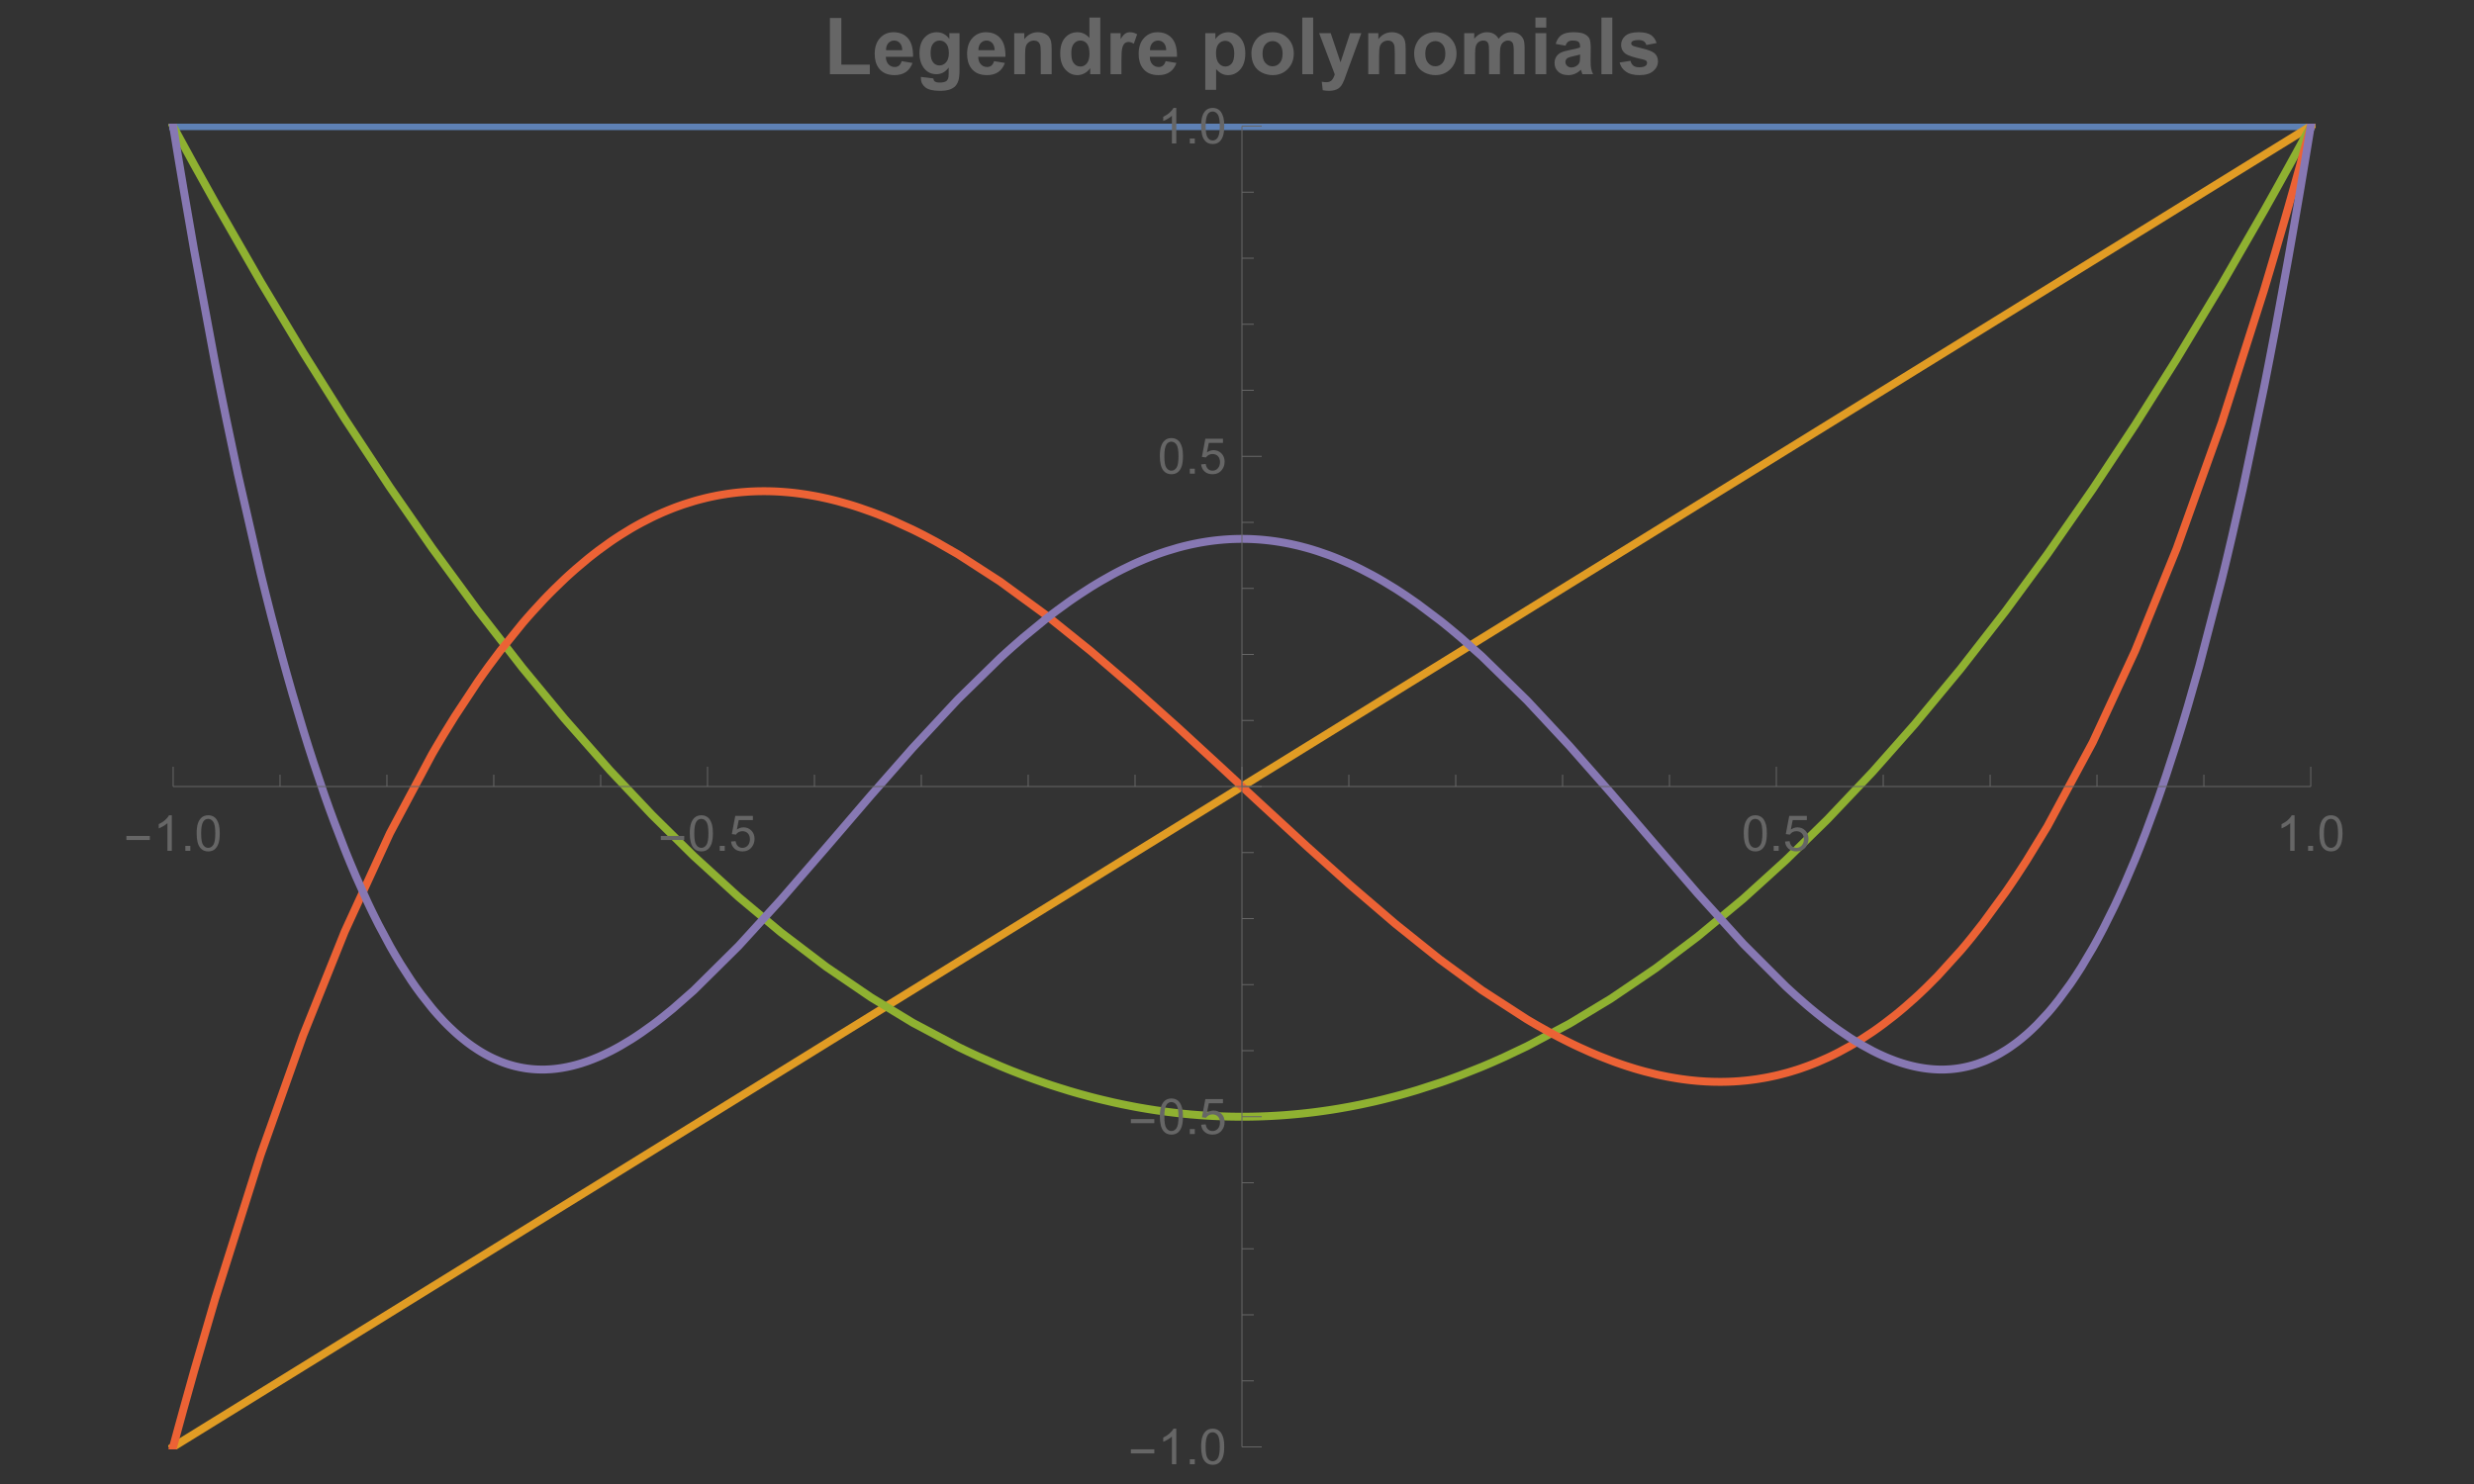 <?xml version="1.0" encoding="UTF-8"?>
<svg xmlns="http://www.w3.org/2000/svg" xmlns:xlink="http://www.w3.org/1999/xlink" width="500pt" height="300pt" viewBox="0 0 500 300" version="1.1">
<defs>
<g>
<symbol overflow="visible" id="glyph0-0">
<path style="stroke:none;" d="M 0.625 0 L 0.625 -8 L 4.375 -8 L 4.375 0 Z M 1.25 -0.625 L 3.75 -0.625 L 3.75 -7.375 L 1.25 -7.375 Z M 1.25 -0.625 "/>
</symbol>
<symbol overflow="visible" id="glyph0-1">
<path style="stroke:none;" d="M 5.289 -2.191 L 0.551 -2.191 L 0.551 -3.012 L 5.289 -3.012 Z M 5.289 -2.191 "/>
</symbol>
<symbol overflow="visible" id="glyph1-0">
<path style="stroke:none;" d="M 1.25 0 L 1.25 -6.25 L 6.25 -6.25 L 6.25 0 Z M 1.406 -0.156 L 6.094 -0.156 L 6.094 -6.094 L 1.406 -6.094 Z M 1.406 -0.156 "/>
</symbol>
<symbol overflow="visible" id="glyph1-1">
<path style="stroke:none;" d="M 3.727 0 L 2.848 0 L 2.848 -5.602 C 2.637 -5.398 2.359 -5.195 2.016 -4.992 C 1.672 -4.789 1.363 -4.637 1.09 -4.539 L 1.09 -5.391 C 1.582 -5.621 2.012 -5.898 2.379 -6.23 C 2.746 -6.555 3.004 -6.875 3.16 -7.188 L 3.727 -7.188 Z M 3.727 0 "/>
</symbol>
<symbol overflow="visible" id="glyph1-2">
<path style="stroke:none;" d="M 0.906 0 L 0.906 -1 L 1.91 -1 L 1.91 0 Z M 0.906 0 "/>
</symbol>
<symbol overflow="visible" id="glyph1-3">
<path style="stroke:none;" d="M 0.414 -3.531 C 0.41 -4.375 0.496 -5.055 0.676 -5.574 C 0.848 -6.086 1.109 -6.484 1.453 -6.766 C 1.797 -7.043 2.227 -7.184 2.75 -7.188 C 3.129 -7.184 3.465 -7.105 3.758 -6.953 C 4.047 -6.797 4.289 -6.574 4.477 -6.285 C 4.664 -5.992 4.812 -5.637 4.922 -5.223 C 5.027 -4.801 5.078 -4.238 5.082 -3.531 C 5.078 -2.688 4.992 -2.008 4.824 -1.496 C 4.648 -0.977 4.391 -0.578 4.051 -0.301 C 3.703 -0.02 3.27 0.117 2.75 0.121 C 2.055 0.117 1.516 -0.129 1.125 -0.621 C 0.648 -1.215 0.41 -2.184 0.414 -3.531 Z M 1.32 -3.531 C 1.316 -2.352 1.453 -1.57 1.73 -1.184 C 2.004 -0.793 2.344 -0.598 2.75 -0.602 C 3.148 -0.598 3.488 -0.793 3.766 -1.188 C 4.039 -1.574 4.176 -2.355 4.18 -3.531 C 4.176 -4.707 4.039 -5.488 3.766 -5.879 C 3.488 -6.262 3.145 -6.457 2.738 -6.461 C 2.332 -6.457 2.012 -6.285 1.773 -5.945 C 1.469 -5.508 1.316 -4.703 1.32 -3.531 Z M 1.32 -3.531 "/>
</symbol>
<symbol overflow="visible" id="glyph1-4">
<path style="stroke:none;" d="M 0.414 -1.875 L 1.336 -1.953 C 1.406 -1.5 1.562 -1.164 1.812 -0.941 C 2.059 -0.711 2.359 -0.598 2.715 -0.602 C 3.137 -0.598 3.496 -0.758 3.789 -1.078 C 4.078 -1.398 4.223 -1.82 4.227 -2.348 C 4.223 -2.848 4.082 -3.242 3.805 -3.535 C 3.52 -3.82 3.152 -3.965 2.699 -3.969 C 2.414 -3.965 2.16 -3.902 1.934 -3.777 C 1.707 -3.648 1.527 -3.48 1.398 -3.277 L 0.57 -3.383 L 1.266 -7.062 L 4.824 -7.062 L 4.824 -6.219 L 1.969 -6.219 L 1.582 -4.297 C 2.012 -4.594 2.461 -4.746 2.934 -4.746 C 3.555 -4.746 4.082 -4.527 4.516 -4.094 C 4.941 -3.66 5.156 -3.105 5.16 -2.426 C 5.156 -1.777 4.969 -1.215 4.594 -0.746 C 4.133 -0.168 3.504 0.117 2.715 0.121 C 2.059 0.117 1.527 -0.062 1.121 -0.426 C 0.707 -0.789 0.473 -1.273 0.414 -1.875 Z M 0.414 -1.875 "/>
</symbol>
<symbol overflow="visible" id="glyph2-0">
<path style="stroke:none;" d="M 2 0 L 2 -10 L 10 -10 L 10 0 Z M 2.25 -0.25 L 9.75 -0.25 L 9.75 -9.75 L 2.25 -9.75 Z M 2.25 -0.25 "/>
</symbol>
<symbol overflow="visible" id="glyph2-1">
<path style="stroke:none;" d="M 1.227 0 L 1.227 -11.359 L 3.539 -11.359 L 3.539 -1.93 L 9.289 -1.93 L 9.289 0 Z M 1.227 0 "/>
</symbol>
<symbol overflow="visible" id="glyph2-2">
<path style="stroke:none;" d="M 5.953 -2.641 L 8.141 -2.273 C 7.855 -1.469 7.414 -0.855 6.809 -0.441 C 6.199 -0.02 5.438 0.188 4.531 0.188 C 3.086 0.188 2.02 -0.281 1.328 -1.227 C 0.777 -1.977 0.504 -2.93 0.508 -4.086 C 0.504 -5.457 0.863 -6.535 1.586 -7.316 C 2.301 -8.094 3.211 -8.484 4.312 -8.484 C 5.547 -8.484 6.52 -8.074 7.234 -7.262 C 7.945 -6.441 8.285 -5.195 8.258 -3.516 L 2.758 -3.516 C 2.77 -2.863 2.945 -2.355 3.289 -1.996 C 3.625 -1.633 4.047 -1.453 4.555 -1.453 C 4.895 -1.453 5.184 -1.547 5.422 -1.734 C 5.652 -1.922 5.832 -2.223 5.953 -2.641 Z M 6.078 -4.859 C 6.059 -5.492 5.895 -5.977 5.586 -6.309 C 5.27 -6.637 4.891 -6.801 4.445 -6.805 C 3.965 -6.801 3.57 -6.629 3.258 -6.281 C 2.945 -5.93 2.789 -5.453 2.797 -4.859 Z M 6.078 -4.859 "/>
</symbol>
<symbol overflow="visible" id="glyph2-3">
<path style="stroke:none;" d="M 0.945 0.547 L 3.453 0.852 C 3.492 1.141 3.59 1.344 3.742 1.453 C 3.949 1.609 4.277 1.688 4.727 1.688 C 5.297 1.688 5.727 1.602 6.016 1.43 C 6.207 1.312 6.352 1.125 6.453 0.875 C 6.516 0.688 6.551 0.355 6.555 -0.133 L 6.555 -1.344 C 5.895 -0.445 5.066 0 4.07 0 C 2.953 0 2.07 -0.469 1.422 -1.414 C 0.91 -2.156 0.656 -3.086 0.656 -4.195 C 0.656 -5.586 0.988 -6.648 1.66 -7.383 C 2.324 -8.117 3.156 -8.484 4.156 -8.484 C 5.18 -8.484 6.027 -8.031 6.695 -7.133 L 6.695 -8.297 L 8.75 -8.297 L 8.75 -0.852 C 8.746 0.129 8.668 0.855 8.508 1.344 C 8.344 1.824 8.117 2.207 7.828 2.484 C 7.535 2.758 7.145 2.973 6.66 3.133 C 6.172 3.285 5.555 3.363 4.812 3.367 C 3.402 3.363 2.406 3.121 1.82 2.645 C 1.23 2.16 0.938 1.551 0.938 0.812 C 0.938 0.738 0.938 0.648 0.945 0.547 Z M 2.906 -4.32 C 2.906 -3.438 3.074 -2.793 3.418 -2.387 C 3.754 -1.973 4.176 -1.77 4.68 -1.773 C 5.215 -1.77 5.668 -1.98 6.039 -2.402 C 6.406 -2.82 6.59 -3.441 6.594 -4.266 C 6.59 -5.125 6.414 -5.762 6.062 -6.18 C 5.707 -6.594 5.258 -6.801 4.719 -6.805 C 4.188 -6.801 3.754 -6.598 3.418 -6.191 C 3.074 -5.781 2.906 -5.156 2.906 -4.32 Z M 2.906 -4.32 "/>
</symbol>
<symbol overflow="visible" id="glyph2-4">
<path style="stroke:none;" d="M 8.695 0 L 6.5 0 L 6.5 -4.234 C 6.496 -5.129 6.449 -5.707 6.359 -5.973 C 6.262 -6.23 6.109 -6.438 5.902 -6.586 C 5.688 -6.73 5.434 -6.801 5.141 -6.805 C 4.758 -6.801 4.418 -6.699 4.117 -6.492 C 3.812 -6.281 3.605 -6.004 3.496 -5.664 C 3.383 -5.316 3.328 -4.68 3.328 -3.758 L 3.328 0 L 1.133 0 L 1.133 -8.297 L 3.172 -8.297 L 3.172 -7.078 C 3.891 -8.016 4.805 -8.484 5.906 -8.484 C 6.391 -8.484 6.832 -8.395 7.234 -8.223 C 7.633 -8.043 7.938 -7.82 8.145 -7.555 C 8.348 -7.281 8.488 -6.977 8.574 -6.633 C 8.652 -6.289 8.695 -5.797 8.695 -5.156 Z M 8.695 0 "/>
</symbol>
<symbol overflow="visible" id="glyph2-5">
<path style="stroke:none;" d="M 8.758 0 L 6.719 0 L 6.719 -1.219 C 6.379 -0.742 5.98 -0.387 5.52 -0.16 C 5.059 0.074 4.594 0.188 4.125 0.188 C 3.172 0.188 2.355 -0.195 1.676 -0.965 C 0.996 -1.73 0.656 -2.801 0.656 -4.18 C 0.656 -5.582 0.984 -6.652 1.648 -7.387 C 2.305 -8.117 3.141 -8.484 4.156 -8.484 C 5.078 -8.484 5.883 -8.098 6.562 -7.328 L 6.562 -11.453 L 8.758 -11.453 Z M 2.898 -4.328 C 2.895 -3.441 3.016 -2.801 3.266 -2.406 C 3.617 -1.832 4.113 -1.547 4.75 -1.547 C 5.254 -1.547 5.684 -1.762 6.039 -2.191 C 6.391 -2.621 6.566 -3.262 6.57 -4.117 C 6.566 -5.066 6.395 -5.754 6.055 -6.176 C 5.707 -6.594 5.27 -6.801 4.734 -6.805 C 4.211 -6.801 3.773 -6.594 3.426 -6.184 C 3.07 -5.766 2.895 -5.148 2.898 -4.328 Z M 2.898 -4.328 "/>
</symbol>
<symbol overflow="visible" id="glyph2-6">
<path style="stroke:none;" d="M 3.25 0 L 1.055 0 L 1.055 -8.297 L 3.094 -8.297 L 3.094 -7.117 C 3.441 -7.672 3.754 -8.039 4.035 -8.219 C 4.312 -8.395 4.629 -8.484 4.984 -8.484 C 5.48 -8.484 5.961 -8.344 6.43 -8.07 L 5.75 -6.156 C 5.375 -6.395 5.031 -6.516 4.719 -6.516 C 4.406 -6.516 4.148 -6.43 3.938 -6.262 C 3.723 -6.09 3.555 -5.785 3.434 -5.344 C 3.309 -4.898 3.246 -3.969 3.25 -2.562 Z M 3.25 0 "/>
</symbol>
<symbol overflow="visible" id="glyph2-7">
<path style="stroke:none;" d="M 1.086 -8.297 L 3.133 -8.297 L 3.133 -7.078 C 3.395 -7.492 3.754 -7.828 4.211 -8.094 C 4.66 -8.352 5.164 -8.484 5.719 -8.484 C 6.68 -8.484 7.496 -8.105 8.172 -7.352 C 8.84 -6.594 9.176 -5.543 9.18 -4.195 C 9.176 -2.809 8.836 -1.73 8.164 -0.965 C 7.484 -0.195 6.664 0.188 5.703 0.188 C 5.242 0.188 4.828 0.098 4.457 -0.086 C 4.082 -0.266 3.691 -0.578 3.281 -1.023 L 3.281 3.156 L 1.086 3.156 Z M 3.258 -4.289 C 3.258 -3.355 3.441 -2.664 3.812 -2.223 C 4.18 -1.773 4.629 -1.551 5.164 -1.555 C 5.672 -1.551 6.098 -1.758 6.438 -2.168 C 6.773 -2.574 6.941 -3.242 6.945 -4.18 C 6.941 -5.047 6.77 -5.695 6.422 -6.117 C 6.07 -6.539 5.637 -6.75 5.125 -6.75 C 4.586 -6.75 4.141 -6.543 3.789 -6.129 C 3.434 -5.715 3.258 -5.102 3.258 -4.289 Z M 3.258 -4.289 "/>
</symbol>
<symbol overflow="visible" id="glyph2-8">
<path style="stroke:none;" d="M 0.641 -4.266 C 0.637 -4.992 0.816 -5.695 1.18 -6.383 C 1.535 -7.062 2.047 -7.586 2.707 -7.945 C 3.363 -8.305 4.098 -8.484 4.914 -8.484 C 6.168 -8.484 7.195 -8.074 8 -7.262 C 8.797 -6.441 9.199 -5.414 9.203 -4.172 C 9.199 -2.914 8.793 -1.871 7.988 -1.051 C 7.176 -0.223 6.156 0.188 4.93 0.188 C 4.164 0.188 3.441 0.016 2.754 -0.328 C 2.062 -0.672 1.535 -1.176 1.18 -1.84 C 0.816 -2.504 0.637 -3.312 0.641 -4.266 Z M 2.891 -4.148 C 2.887 -3.324 3.082 -2.691 3.477 -2.258 C 3.863 -1.816 4.348 -1.598 4.922 -1.602 C 5.492 -1.598 5.973 -1.816 6.363 -2.258 C 6.75 -2.691 6.941 -3.328 6.945 -4.164 C 6.941 -4.973 6.75 -5.598 6.363 -6.039 C 5.973 -6.473 5.492 -6.691 4.922 -6.695 C 4.348 -6.691 3.863 -6.473 3.477 -6.039 C 3.082 -5.598 2.887 -4.969 2.891 -4.148 Z M 2.891 -4.148 "/>
</symbol>
<symbol overflow="visible" id="glyph2-9">
<path style="stroke:none;" d="M 1.148 0 L 1.148 -11.453 L 3.344 -11.453 L 3.344 0 Z M 1.148 0 "/>
</symbol>
<symbol overflow="visible" id="glyph2-10">
<path style="stroke:none;" d="M 0.109 -8.297 L 2.445 -8.297 L 4.43 -2.406 L 6.367 -8.297 L 8.641 -8.297 L 5.711 -0.312 L 5.188 1.133 C 4.992 1.613 4.809 1.984 4.637 2.242 C 4.457 2.496 4.258 2.703 4.035 2.863 C 3.805 3.02 3.527 3.145 3.199 3.234 C 2.867 3.32 2.492 3.363 2.078 3.367 C 1.652 3.363 1.238 3.32 0.836 3.234 L 0.641 1.516 C 0.98 1.582 1.293 1.617 1.57 1.617 C 2.078 1.617 2.453 1.465 2.703 1.168 C 2.945 0.863 3.133 0.484 3.266 0.023 Z M 0.109 -8.297 "/>
</symbol>
<symbol overflow="visible" id="glyph2-11">
<path style="stroke:none;" d="M 0.984 -8.297 L 3.008 -8.297 L 3.008 -7.164 C 3.727 -8.043 4.59 -8.484 5.594 -8.484 C 6.121 -8.484 6.582 -8.375 6.977 -8.156 C 7.363 -7.938 7.684 -7.605 7.938 -7.164 C 8.301 -7.605 8.695 -7.938 9.117 -8.156 C 9.539 -8.375 9.988 -8.484 10.469 -8.484 C 11.074 -8.484 11.59 -8.359 12.016 -8.113 C 12.434 -7.863 12.75 -7.5 12.961 -7.023 C 13.109 -6.668 13.184 -6.094 13.188 -5.305 L 13.188 0 L 10.992 0 L 10.992 -4.742 C 10.992 -5.562 10.914 -6.094 10.766 -6.336 C 10.559 -6.645 10.246 -6.801 9.828 -6.805 C 9.516 -6.801 9.227 -6.707 8.961 -6.523 C 8.688 -6.332 8.492 -6.059 8.375 -5.699 C 8.25 -5.336 8.191 -4.766 8.195 -3.984 L 8.195 0 L 6 0 L 6 -4.547 C 6 -5.352 5.961 -5.871 5.883 -6.109 C 5.805 -6.34 5.684 -6.516 5.52 -6.633 C 5.355 -6.746 5.133 -6.801 4.852 -6.805 C 4.512 -6.801 4.207 -6.711 3.938 -6.531 C 3.664 -6.348 3.469 -6.086 3.355 -5.742 C 3.234 -5.398 3.176 -4.828 3.18 -4.031 L 3.18 0 L 0.984 0 Z M 0.984 -8.297 "/>
</symbol>
<symbol overflow="visible" id="glyph2-12">
<path style="stroke:none;" d="M 1.148 -9.422 L 1.148 -11.453 L 3.344 -11.453 L 3.344 -9.422 Z M 1.148 0 L 1.148 -8.297 L 3.344 -8.297 L 3.344 0 Z M 1.148 0 "/>
</symbol>
<symbol overflow="visible" id="glyph2-13">
<path style="stroke:none;" d="M 2.789 -5.766 L 0.797 -6.125 C 1.02 -6.922 1.402 -7.516 1.953 -7.906 C 2.496 -8.289 3.309 -8.484 4.391 -8.484 C 5.367 -8.484 6.098 -8.367 6.578 -8.137 C 7.055 -7.902 7.391 -7.609 7.59 -7.254 C 7.781 -6.895 7.879 -6.238 7.883 -5.289 L 7.859 -2.727 C 7.855 -1.992 7.891 -1.457 7.965 -1.113 C 8.031 -0.766 8.164 -0.395 8.359 0 L 6.188 0 C 6.129 -0.145 6.059 -0.359 5.977 -0.648 C 5.938 -0.777 5.91 -0.863 5.898 -0.906 C 5.52 -0.539 5.117 -0.266 4.695 -0.086 C 4.266 0.098 3.812 0.188 3.328 0.188 C 2.473 0.188 1.797 -0.043 1.309 -0.508 C 0.812 -0.969 0.566 -1.555 0.57 -2.266 C 0.566 -2.73 0.68 -3.148 0.906 -3.52 C 1.129 -3.883 1.441 -4.164 1.848 -4.363 C 2.246 -4.555 2.828 -4.727 3.594 -4.875 C 4.617 -5.066 5.328 -5.246 5.727 -5.414 L 5.727 -5.633 C 5.723 -6.051 5.621 -6.352 5.414 -6.535 C 5.203 -6.711 4.809 -6.801 4.234 -6.805 C 3.84 -6.801 3.535 -6.727 3.32 -6.574 C 3.098 -6.418 2.922 -6.148 2.789 -5.766 Z M 5.727 -3.984 C 5.441 -3.891 4.996 -3.777 4.391 -3.648 C 3.777 -3.516 3.379 -3.387 3.195 -3.266 C 2.906 -3.059 2.766 -2.801 2.766 -2.492 C 2.766 -2.18 2.879 -1.914 3.109 -1.695 C 3.336 -1.469 3.629 -1.359 3.984 -1.359 C 4.379 -1.359 4.754 -1.488 5.117 -1.75 C 5.379 -1.945 5.555 -2.188 5.641 -2.477 C 5.695 -2.66 5.723 -3.016 5.727 -3.547 Z M 5.727 -3.984 "/>
</symbol>
<symbol overflow="visible" id="glyph2-14">
<path style="stroke:none;" d="M 0.375 -2.367 L 2.578 -2.703 C 2.672 -2.273 2.859 -1.949 3.148 -1.73 C 3.43 -1.504 3.832 -1.395 4.352 -1.398 C 4.918 -1.395 5.344 -1.5 5.633 -1.711 C 5.82 -1.855 5.918 -2.051 5.922 -2.297 C 5.918 -2.461 5.867 -2.598 5.766 -2.711 C 5.656 -2.812 5.41 -2.91 5.031 -3 C 3.258 -3.391 2.137 -3.746 1.664 -4.07 C 1.008 -4.516 0.68 -5.137 0.68 -5.938 C 0.68 -6.652 0.961 -7.258 1.531 -7.75 C 2.094 -8.238 2.977 -8.484 4.172 -8.484 C 5.305 -8.484 6.148 -8.297 6.703 -7.93 C 7.254 -7.555 7.633 -7.008 7.844 -6.289 L 5.773 -5.906 C 5.68 -6.227 5.512 -6.473 5.27 -6.648 C 5.02 -6.816 4.668 -6.902 4.211 -6.906 C 3.629 -6.902 3.215 -6.82 2.969 -6.664 C 2.801 -6.547 2.719 -6.398 2.719 -6.219 C 2.719 -6.059 2.789 -5.926 2.938 -5.82 C 3.133 -5.672 3.816 -5.469 4.988 -5.203 C 6.152 -4.938 6.969 -4.609 7.438 -4.227 C 7.891 -3.832 8.121 -3.289 8.125 -2.594 C 8.121 -1.832 7.805 -1.18 7.172 -0.633 C 6.535 -0.086 5.594 0.188 4.352 0.188 C 3.219 0.188 2.324 -0.039 1.668 -0.5 C 1.008 -0.953 0.578 -1.578 0.375 -2.367 Z M 0.375 -2.367 "/>
</symbol>
</g>
<clipPath id="clip1">
  <path d="M 34 25 L 468 25 L 468 27 L 34 27 Z M 34 25 "/>
</clipPath>
<clipPath id="clip2">
  <path d="M 34 25 L 468 25 L 468 293 L 34 293 Z M 34 25 "/>
</clipPath>
<clipPath id="clip3">
  <path d="M 34 25 L 468 25 L 468 234 L 34 234 Z M 34 25 "/>
</clipPath>
<clipPath id="clip4">
  <path d="M 34 25 L 468 25 L 468 293 L 34 293 Z M 34 25 "/>
</clipPath>
<clipPath id="clip5">
  <path d="M 34 25 L 468 25 L 468 224 L 34 224 Z M 34 25 "/>
</clipPath>
</defs>
<g id="surface122">
<rect x="0" y="0" width="500" height="300" style="fill:rgb(20%,20%,20%);fill-opacity:1;stroke:none;"/>
<path style="fill:none;stroke-width:0.03;stroke-linecap:square;stroke-linejoin:miter;stroke:rgb(20%,20%,20%);stroke-opacity:1;stroke-miterlimit:10;" d="M 0 148 L 500 148 L 500 -152 L 0 -152 Z M 0 148 " transform="matrix(1,0,0,1,0,152)"/>
<g clip-path="url(#clip1)" clip-rule="nonzero">
<path style="fill:none;stroke-width:1.6;stroke-linecap:square;stroke-linejoin:miter;stroke:rgb(36.841%,50.677%,70.979%);stroke-opacity:1;stroke-miterlimit:3.25;" d="M 108.992 38.5 L 541.008 38.5 " transform="matrix(1,0,0,1,-74,-13)"/>
</g>
<g clip-path="url(#clip2)" clip-rule="nonzero">
<path style="fill:none;stroke-width:1.6;stroke-linecap:square;stroke-linejoin:miter;stroke:rgb(88.071%,61.104%,14.204%);stroke-opacity:1;stroke-miterlimit:3.25;" d="M 108.992 305.5 L 109.523 305.172 L 110.051 304.844 L 111.113 304.191 L 113.23 302.879 L 117.473 300.258 L 126.664 294.578 L 135.25 289.273 L 143.664 284.07 L 152.793 278.43 L 161.312 273.164 L 170.547 267.457 L 179.609 261.855 L 188.066 256.629 L 197.234 250.965 L 205.793 245.672 L 214.184 240.488 L 223.289 234.859 L 231.785 229.609 L 240.992 223.918 L 250.031 218.332 L 258.465 213.121 L 267.609 207.469 L 276.141 202.195 L 285.391 196.48 L 294.469 190.867 L 302.941 185.633 L 312.125 179.957 L 320.699 174.66 L 329.105 169.465 L 338.223 163.828 L 346.734 158.566 L 355.957 152.867 L 365.012 147.27 L 373.461 142.051 L 382.617 136.391 L 391.168 131.105 L 399.551 125.926 L 408.645 120.305 L 417.129 115.059 L 426.328 109.375 L 434.918 104.066 L 443.34 98.863 L 452.477 93.215 L 461 87.945 L 470.238 82.238 L 479.309 76.633 L 487.77 71.402 L 496.945 65.73 L 505.512 60.438 L 513.906 55.25 L 523.016 49.617 L 531.52 44.363 L 531.668 44.273 L 531.816 44.18 L 532.109 44 L 533.891 42.898 L 536.262 41.434 L 536.41 41.34 L 536.559 41.25 L 538.637 39.965 L 538.785 39.875 L 538.934 39.781 L 539.227 39.602 L 539.82 39.234 L 539.969 39.141 L 540.117 39.051 L 540.414 38.867 L 540.562 38.773 L 540.711 38.684 L 540.859 38.59 L 541.008 38.5 " transform="matrix(1,0,0,1,-74,-13)"/>
</g>
<g clip-path="url(#clip3)" clip-rule="nonzero">
<path style="fill:none;stroke-width:1.6;stroke-linecap:square;stroke-linejoin:miter;stroke:rgb(56.017%,69.156%,19.489%);stroke-opacity:1;stroke-miterlimit:3.25;" d="M 108.992 38.5 L 109.258 38.992 L 109.523 39.48 L 110.051 40.461 L 111.113 42.41 L 113.23 46.285 L 117.473 53.914 L 126.664 69.926 L 135.25 84.223 L 143.664 97.625 L 152.793 111.477 L 161.312 123.762 L 170.547 136.367 L 179.609 148.031 L 188.066 158.277 L 197.234 168.691 L 205.793 177.766 L 214.184 186.047 L 223.289 194.352 L 231.785 201.457 L 240.992 208.461 L 250.031 214.629 L 258.465 219.75 L 267.609 224.613 L 267.875 224.746 L 268.141 224.875 L 268.676 225.133 L 269.742 225.645 L 271.875 226.637 L 276.141 228.504 L 276.285 228.566 L 276.43 228.625 L 276.719 228.746 L 277.297 228.984 L 278.453 229.453 L 280.766 230.352 L 281.344 230.57 L 281.922 230.785 L 283.078 231.207 L 285.391 232.016 L 285.531 232.066 L 285.676 232.113 L 285.957 232.207 L 286.523 232.398 L 287.66 232.766 L 289.93 233.473 L 290.07 233.516 L 290.215 233.559 L 290.496 233.641 L 291.066 233.809 L 292.199 234.133 L 294.469 234.75 L 294.734 234.82 L 295 234.887 L 295.527 235.023 L 296.586 235.285 L 298.707 235.781 L 298.836 235.812 L 298.969 235.844 L 299.234 235.902 L 299.766 236.016 L 300.824 236.242 L 302.941 236.66 L 303.086 236.688 L 303.227 236.715 L 303.516 236.77 L 304.09 236.875 L 305.238 237.074 L 305.379 237.098 L 305.523 237.121 L 305.809 237.168 L 306.383 237.262 L 307.531 237.441 L 307.676 237.461 L 307.82 237.484 L 308.105 237.523 L 308.68 237.605 L 309.828 237.762 L 312.125 238.039 L 312.258 238.055 L 312.391 238.066 L 312.66 238.098 L 313.195 238.152 L 314.27 238.254 L 314.402 238.27 L 314.535 238.281 L 314.805 238.305 L 316.41 238.434 L 316.547 238.441 L 316.68 238.453 L 316.949 238.473 L 317.484 238.508 L 317.75 238.523 L 318.02 238.539 L 318.555 238.57 L 318.688 238.578 L 318.824 238.586 L 319.09 238.602 L 319.629 238.625 L 319.762 238.633 L 319.895 238.637 L 320.164 238.648 L 320.699 238.672 L 320.832 238.676 L 320.961 238.68 L 321.223 238.688 L 321.488 238.695 L 321.75 238.703 L 321.883 238.707 L 322.012 238.711 L 322.273 238.719 L 322.406 238.723 L 322.539 238.723 L 322.801 238.73 L 322.934 238.73 L 323.062 238.734 L 323.195 238.734 L 323.324 238.738 L 323.457 238.738 L 323.59 238.742 L 323.719 238.742 L 323.852 238.746 L 324.246 238.746 L 324.375 238.75 L 325.559 238.75 L 325.691 238.746 L 326.086 238.746 L 326.215 238.742 L 326.477 238.742 L 326.609 238.738 L 326.742 238.738 L 327.004 238.734 L 327.137 238.73 L 327.266 238.727 L 327.527 238.723 L 327.793 238.715 L 328.055 238.711 L 328.188 238.707 L 328.316 238.703 L 328.578 238.695 L 329.105 238.676 L 329.246 238.672 L 329.391 238.668 L 330.246 238.633 L 330.387 238.625 L 330.531 238.617 L 330.816 238.605 L 331.387 238.574 L 331.668 238.559 L 331.953 238.543 L 332.523 238.508 L 333.664 238.43 L 333.809 238.418 L 333.949 238.406 L 334.805 238.336 L 335.945 238.234 L 336.086 238.223 L 336.23 238.207 L 337.086 238.125 L 338.223 238 L 338.355 237.984 L 338.492 237.969 L 339.289 237.875 L 340.352 237.738 L 340.484 237.723 L 340.617 237.703 L 340.883 237.668 L 341.414 237.594 L 342.48 237.438 L 343.012 237.359 L 344.605 237.102 L 346.734 236.723 L 347.312 236.613 L 347.887 236.5 L 349.039 236.27 L 351.348 235.77 L 351.492 235.738 L 351.633 235.707 L 351.922 235.641 L 352.5 235.504 L 353.652 235.227 L 355.957 234.637 L 356.102 234.598 L 356.242 234.562 L 356.523 234.484 L 357.09 234.332 L 358.223 234.012 L 360.484 233.344 L 365.012 231.879 L 365.145 231.832 L 365.277 231.789 L 365.543 231.695 L 366.07 231.512 L 367.125 231.133 L 369.234 230.352 L 373.461 228.672 L 373.602 228.613 L 373.746 228.551 L 374.031 228.434 L 374.605 228.191 L 375.75 227.695 L 378.039 226.676 L 382.617 224.5 L 391.168 219.961 L 399.551 214.898 L 408.645 208.723 L 417.129 202.32 L 426.328 194.684 L 434.918 186.895 L 443.34 178.645 L 452.477 169.008 L 461 159.367 L 470.238 148.219 L 479.309 136.559 L 487.77 125.043 L 496.945 111.863 L 505.512 98.906 L 513.906 85.594 L 523.016 70.469 L 531.52 55.707 L 531.816 55.184 L 532.109 54.656 L 532.703 53.598 L 533.891 51.477 L 536.262 47.199 L 536.41 46.934 L 536.855 46.125 L 537.449 45.043 L 538.637 42.875 L 538.785 42.602 L 538.934 42.332 L 539.227 41.785 L 540.711 39.051 L 540.859 38.773 L 541.008 38.5 " transform="matrix(1,0,0,1,-74,-13)"/>
</g>
<g clip-path="url(#clip4)" clip-rule="nonzero">
<path style="fill:none;stroke-width:1.6;stroke-linecap:square;stroke-linejoin:miter;stroke:rgb(92.252%,38.562%,20.918%);stroke-opacity:1;stroke-miterlimit:3.25;" d="M 108.992 305.5 L 109.125 305.008 L 109.258 304.52 L 109.523 303.539 L 110.051 301.594 L 111.113 297.734 L 113.23 290.16 L 117.473 275.578 L 126.664 246.484 L 135.25 222.328 L 143.664 201.344 L 152.793 181.461 L 161.312 165.484 L 161.602 164.984 L 161.891 164.488 L 162.469 163.504 L 163.621 161.566 L 165.93 157.82 L 170.547 150.828 L 170.828 150.422 L 171.113 150.016 L 171.68 149.211 L 172.812 147.637 L 175.078 144.602 L 179.609 138.984 L 179.742 138.828 L 179.875 138.676 L 180.141 138.367 L 180.668 137.762 L 181.727 136.57 L 183.84 134.281 L 183.969 134.145 L 184.102 134.004 L 184.367 133.73 L 184.895 133.184 L 185.953 132.121 L 188.066 130.082 L 188.211 129.945 L 188.352 129.812 L 188.641 129.547 L 189.211 129.027 L 190.359 128.008 L 192.652 126.074 L 192.793 125.957 L 192.938 125.84 L 193.223 125.613 L 193.797 125.16 L 194.941 124.277 L 197.234 122.621 L 197.367 122.527 L 197.504 122.434 L 197.77 122.25 L 198.305 121.891 L 199.375 121.191 L 201.516 119.875 L 201.781 119.719 L 202.051 119.566 L 202.586 119.262 L 203.652 118.676 L 205.793 117.582 L 205.926 117.52 L 206.055 117.457 L 206.32 117.332 L 206.844 117.086 L 207.891 116.617 L 208.023 116.562 L 208.152 116.504 L 208.418 116.395 L 208.941 116.176 L 209.988 115.754 L 210.121 115.707 L 210.25 115.656 L 210.516 115.555 L 211.039 115.363 L 212.086 114.992 L 214.184 114.332 L 214.328 114.289 L 214.469 114.25 L 214.754 114.168 L 215.324 114.012 L 216.461 113.723 L 216.602 113.688 L 216.746 113.652 L 217.031 113.586 L 217.598 113.457 L 218.738 113.223 L 218.879 113.195 L 219.023 113.168 L 219.305 113.113 L 219.875 113.016 L 220.016 112.992 L 220.16 112.969 L 220.445 112.922 L 221.012 112.832 L 221.156 112.812 L 221.297 112.793 L 221.582 112.754 L 222.152 112.68 L 222.293 112.664 L 222.438 112.645 L 222.719 112.613 L 223.289 112.551 L 223.555 112.527 L 223.82 112.5 L 224.086 112.477 L 224.352 112.457 L 224.484 112.445 L 224.617 112.438 L 224.883 112.418 L 225.016 112.406 L 225.68 112.367 L 225.945 112.355 L 226.078 112.348 L 226.211 112.344 L 226.477 112.332 L 227.008 112.316 L 227.137 112.312 L 227.402 112.305 L 227.535 112.305 L 227.668 112.301 L 227.934 112.301 L 228.066 112.297 L 228.73 112.297 L 228.863 112.301 L 229.129 112.301 L 229.262 112.305 L 229.395 112.305 L 230.457 112.336 L 230.723 112.348 L 230.855 112.355 L 230.988 112.359 L 231.785 112.406 L 231.93 112.414 L 232.07 112.426 L 232.359 112.445 L 232.648 112.469 L 232.934 112.492 L 233.223 112.516 L 233.512 112.543 L 234.086 112.602 L 234.375 112.633 L 234.66 112.664 L 235.238 112.734 L 236.387 112.895 L 236.531 112.914 L 236.676 112.938 L 236.965 112.98 L 237.539 113.074 L 238.691 113.277 L 238.836 113.305 L 238.977 113.332 L 239.266 113.387 L 239.84 113.504 L 240.992 113.754 L 241.273 113.816 L 241.559 113.883 L 242.121 114.02 L 243.254 114.305 L 245.512 114.941 L 245.652 114.984 L 245.797 115.027 L 246.078 115.113 L 246.645 115.289 L 247.773 115.66 L 250.031 116.453 L 250.164 116.504 L 250.297 116.551 L 250.559 116.648 L 251.086 116.852 L 252.141 117.262 L 254.25 118.137 L 258.465 120.07 L 258.605 120.141 L 258.75 120.211 L 259.035 120.352 L 259.605 120.637 L 260.75 121.219 L 263.035 122.434 L 267.609 125.055 L 276.141 130.57 L 285.391 137.336 L 294.469 144.641 L 302.941 151.906 L 312.125 160.133 L 320.699 168.016 L 329.105 175.805 L 338.223 184.184 L 346.734 191.809 L 355.957 199.719 L 365.012 206.973 L 373.461 213.156 L 382.617 219.082 L 382.754 219.16 L 382.887 219.238 L 383.152 219.398 L 383.688 219.711 L 384.758 220.332 L 386.895 221.527 L 387.027 221.602 L 387.16 221.672 L 387.43 221.816 L 387.961 222.105 L 389.031 222.668 L 391.168 223.75 L 391.301 223.812 L 391.43 223.875 L 391.691 224.004 L 392.215 224.258 L 393.266 224.75 L 395.359 225.691 L 395.488 225.75 L 395.621 225.805 L 395.883 225.918 L 396.406 226.141 L 397.453 226.574 L 399.551 227.391 L 399.691 227.445 L 399.836 227.496 L 400.117 227.602 L 400.688 227.809 L 401.824 228.207 L 401.965 228.254 L 402.109 228.301 L 402.391 228.398 L 402.961 228.582 L 404.098 228.941 L 404.238 228.984 L 404.383 229.027 L 404.664 229.113 L 405.234 229.277 L 406.371 229.594 L 408.645 230.164 L 408.91 230.227 L 409.707 230.402 L 410.766 230.617 L 411.031 230.672 L 411.297 230.719 L 411.828 230.816 L 412.887 230.996 L 413.02 231.016 L 413.152 231.039 L 414.082 231.176 L 414.215 231.191 L 414.48 231.227 L 415.008 231.297 L 415.539 231.359 L 416.07 231.414 L 416.203 231.43 L 416.336 231.441 L 416.602 231.469 L 417.129 231.516 L 417.418 231.539 L 417.707 231.559 L 417.848 231.57 L 417.992 231.578 L 418.281 231.598 L 418.426 231.605 L 418.566 231.617 L 418.855 231.633 L 419 231.637 L 419.145 231.645 L 419.43 231.656 L 419.574 231.664 L 419.719 231.668 L 419.863 231.676 L 420.004 231.68 L 420.438 231.691 L 420.582 231.691 L 420.723 231.695 L 420.867 231.699 L 421.156 231.699 L 421.301 231.703 L 422.016 231.703 L 422.16 231.699 L 422.305 231.699 L 422.449 231.695 L 422.594 231.695 L 422.734 231.691 L 423.312 231.676 L 423.453 231.668 L 423.742 231.66 L 424.031 231.645 L 424.172 231.641 L 424.605 231.617 L 424.75 231.605 L 424.891 231.598 L 425.18 231.578 L 425.324 231.57 L 425.469 231.559 L 425.754 231.535 L 426.328 231.484 L 426.465 231.473 L 426.598 231.461 L 426.867 231.434 L 427.402 231.375 L 427.539 231.359 L 427.672 231.344 L 427.941 231.309 L 428.477 231.238 L 428.609 231.219 L 428.746 231.203 L 429.016 231.164 L 429.551 231.078 L 430.625 230.898 L 430.758 230.871 L 430.895 230.848 L 431.16 230.797 L 431.699 230.691 L 432.773 230.461 L 433.039 230.398 L 433.309 230.336 L 433.844 230.203 L 434.918 229.922 L 435.184 229.852 L 435.445 229.777 L 435.973 229.621 L 437.023 229.297 L 437.156 229.258 L 437.289 229.215 L 437.551 229.129 L 438.078 228.949 L 439.129 228.574 L 439.395 228.48 L 439.656 228.379 L 440.184 228.176 L 441.234 227.754 L 443.34 226.828 L 443.484 226.762 L 443.625 226.695 L 443.91 226.559 L 444.484 226.281 L 445.625 225.707 L 447.906 224.461 L 448.051 224.375 L 448.195 224.293 L 448.48 224.129 L 449.051 223.789 L 450.191 223.086 L 452.477 221.582 L 452.609 221.488 L 452.742 221.398 L 453.539 220.836 L 454.605 220.059 L 456.738 218.418 L 457.004 218.207 L 457.27 217.992 L 457.805 217.555 L 458.871 216.66 L 461 214.781 L 461.578 214.25 L 462.156 213.711 L 463.309 212.605 L 465.621 210.285 L 470.238 205.191 L 470.383 205.023 L 470.523 204.859 L 470.805 204.523 L 471.375 203.848 L 472.508 202.465 L 474.773 199.59 L 479.309 193.379 L 479.441 193.191 L 479.574 193 L 479.84 192.613 L 480.367 191.84 L 481.426 190.27 L 483.539 187.02 L 487.77 180.09 L 496.945 163.062 L 505.512 144.574 L 513.906 123.895 L 523.016 98.461 L 531.52 71.785 L 531.816 70.801 L 532.109 69.816 L 532.703 67.828 L 533.891 63.816 L 536.262 55.613 L 536.559 54.574 L 536.855 53.527 L 537.449 51.426 L 538.637 47.176 L 538.934 46.105 L 539.227 45.031 L 539.82 42.867 L 540.117 41.781 L 540.414 40.691 L 540.859 39.051 L 541.008 38.5 " transform="matrix(1,0,0,1,-74,-13)"/>
</g>
<g clip-path="url(#clip5)" clip-rule="nonzero">
<path style="fill:none;stroke-width:1.6;stroke-linecap:square;stroke-linejoin:miter;stroke:rgb(52.847%,47.061%,70.134%);stroke-opacity:1;stroke-miterlimit:3.25;" d="M 108.992 38.5 L 109.258 40.133 L 109.523 41.758 L 110.051 44.98 L 111.113 51.316 L 113.23 63.566 L 117.473 86.418 L 117.617 87.156 L 117.758 87.891 L 118.047 89.352 L 118.621 92.246 L 119.77 97.922 L 122.07 108.82 L 126.664 128.871 L 126.801 129.422 L 126.934 129.973 L 127.203 131.066 L 127.738 133.227 L 128.812 137.465 L 130.957 145.586 L 131.09 146.078 L 131.227 146.57 L 131.492 147.543 L 132.031 149.473 L 133.102 153.246 L 135.25 160.461 L 135.383 160.891 L 135.512 161.316 L 135.777 162.164 L 136.301 163.84 L 137.352 167.113 L 139.457 173.359 L 139.59 173.734 L 139.719 174.109 L 139.984 174.855 L 140.508 176.332 L 141.562 179.207 L 143.664 184.672 L 143.809 185.027 L 143.949 185.383 L 144.234 186.086 L 144.805 187.477 L 145.945 190.176 L 148.23 195.254 L 148.371 195.559 L 148.516 195.859 L 148.801 196.461 L 149.371 197.637 L 150.512 199.922 L 152.793 204.188 L 152.926 204.426 L 153.059 204.66 L 153.328 205.129 L 153.859 206.047 L 154.922 207.824 L 157.055 211.137 L 157.32 211.527 L 157.586 211.914 L 158.117 212.672 L 159.184 214.129 L 161.312 216.82 L 161.602 217.164 L 161.891 217.5 L 162.469 218.156 L 163.621 219.406 L 163.766 219.559 L 163.91 219.707 L 164.199 220 L 164.777 220.574 L 165.93 221.66 L 166.219 221.918 L 166.508 222.172 L 167.086 222.664 L 168.238 223.594 L 168.527 223.812 L 168.816 224.027 L 169.391 224.445 L 170.547 225.219 L 170.828 225.398 L 171.113 225.574 L 171.68 225.91 L 171.82 225.988 L 171.961 226.07 L 172.246 226.227 L 172.812 226.527 L 172.953 226.602 L 173.098 226.672 L 173.379 226.812 L 173.945 227.078 L 175.078 227.566 L 175.219 227.621 L 175.363 227.676 L 175.645 227.781 L 176.211 227.984 L 176.352 228.031 L 176.496 228.078 L 176.777 228.172 L 177.344 228.34 L 177.488 228.379 L 177.91 228.496 L 178.055 228.531 L 178.195 228.566 L 178.477 228.633 L 178.621 228.664 L 179.043 228.758 L 179.609 228.863 L 179.875 228.91 L 180.141 228.953 L 180.27 228.973 L 180.402 228.992 L 180.668 229.027 L 180.934 229.059 L 181.195 229.09 L 181.328 229.102 L 181.461 229.117 L 181.727 229.137 L 181.855 229.148 L 181.988 229.16 L 182.387 229.184 L 182.516 229.188 L 182.648 229.195 L 183.18 229.211 L 183.309 229.211 L 183.441 229.215 L 183.84 229.215 L 183.969 229.211 L 184.102 229.207 L 184.234 229.207 L 184.367 229.203 L 184.5 229.195 L 184.633 229.191 L 184.762 229.184 L 184.895 229.18 L 185.027 229.172 L 185.16 229.16 L 185.426 229.145 L 185.555 229.133 L 185.953 229.098 L 186.086 229.082 L 186.215 229.07 L 186.613 229.023 L 186.746 229.004 L 187.008 228.969 L 187.539 228.891 L 188.066 228.797 L 188.211 228.77 L 188.352 228.742 L 188.641 228.688 L 189.211 228.562 L 189.355 228.531 L 189.5 228.496 L 189.785 228.426 L 190.359 228.277 L 190.5 228.238 L 190.645 228.199 L 190.93 228.117 L 191.504 227.945 L 192.652 227.562 L 192.793 227.512 L 192.938 227.461 L 193.223 227.355 L 193.797 227.137 L 194.941 226.668 L 195.23 226.543 L 195.516 226.414 L 196.09 226.152 L 197.234 225.594 L 197.367 225.527 L 197.504 225.461 L 197.77 225.32 L 198.305 225.039 L 199.375 224.449 L 201.516 223.168 L 201.781 222.996 L 202.051 222.824 L 202.586 222.477 L 203.652 221.758 L 205.793 220.23 L 205.926 220.133 L 206.055 220.035 L 206.32 219.84 L 206.844 219.441 L 207.891 218.625 L 209.988 216.922 L 214.184 213.238 L 223.289 204.223 L 231.785 194.91 L 240.992 184.297 L 250.031 173.766 L 258.465 164.18 L 267.609 154.367 L 276.141 146.02 L 276.719 145.488 L 277.297 144.961 L 278.453 143.922 L 280.766 141.902 L 285.391 138.109 L 285.531 138 L 285.676 137.891 L 285.957 137.668 L 286.523 137.23 L 287.66 136.375 L 289.93 134.727 L 290.07 134.629 L 290.215 134.527 L 290.496 134.328 L 291.066 133.938 L 292.199 133.172 L 294.469 131.703 L 294.734 131.539 L 295 131.379 L 295.527 131.055 L 296.586 130.426 L 298.707 129.227 L 298.836 129.156 L 298.969 129.086 L 299.234 128.941 L 299.766 128.66 L 300.824 128.117 L 302.941 127.094 L 303.086 127.027 L 303.227 126.965 L 303.516 126.832 L 304.09 126.578 L 305.238 126.086 L 305.379 126.027 L 305.523 125.969 L 305.809 125.852 L 306.383 125.625 L 307.531 125.188 L 307.676 125.133 L 307.82 125.082 L 308.105 124.977 L 308.68 124.777 L 309.828 124.395 L 312.125 123.707 L 312.391 123.637 L 312.66 123.566 L 313.195 123.426 L 314.27 123.168 L 314.402 123.141 L 314.535 123.109 L 314.805 123.051 L 315.34 122.938 L 316.41 122.727 L 316.547 122.703 L 316.68 122.68 L 316.949 122.633 L 317.484 122.543 L 317.617 122.523 L 317.75 122.5 L 318.02 122.461 L 318.555 122.383 L 318.688 122.363 L 318.824 122.348 L 319.09 122.312 L 319.629 122.246 L 319.762 122.23 L 319.895 122.219 L 320.164 122.188 L 320.699 122.137 L 320.832 122.125 L 320.961 122.113 L 321.223 122.09 L 321.355 122.078 L 321.488 122.07 L 321.75 122.051 L 321.883 122.043 L 322.012 122.035 L 322.273 122.016 L 322.406 122.008 L 322.539 122.004 L 322.801 121.988 L 322.934 121.984 L 323.062 121.977 L 323.195 121.973 L 323.324 121.969 L 323.457 121.965 L 323.59 121.957 L 323.719 121.957 L 323.984 121.949 L 324.113 121.945 L 324.246 121.945 L 324.375 121.941 L 324.508 121.941 L 324.641 121.938 L 325.297 121.938 L 325.426 121.941 L 325.691 121.941 L 325.82 121.945 L 325.953 121.945 L 326.086 121.949 L 326.215 121.953 L 326.348 121.957 L 326.477 121.961 L 326.742 121.969 L 327.004 121.98 L 327.137 121.988 L 327.266 121.992 L 327.527 122.008 L 327.66 122.012 L 327.793 122.02 L 328.055 122.039 L 328.188 122.047 L 328.316 122.055 L 328.578 122.074 L 329.105 122.117 L 329.246 122.133 L 329.391 122.145 L 329.676 122.172 L 330.246 122.234 L 330.387 122.25 L 330.531 122.266 L 330.816 122.301 L 331.387 122.375 L 331.668 122.414 L 332.523 122.543 L 333.664 122.742 L 333.809 122.77 L 333.949 122.797 L 334.234 122.852 L 334.805 122.965 L 335.945 123.219 L 336.086 123.254 L 336.23 123.285 L 336.516 123.355 L 337.086 123.5 L 338.223 123.805 L 338.355 123.844 L 338.492 123.883 L 338.758 123.957 L 339.289 124.117 L 340.352 124.453 L 342.48 125.191 L 342.613 125.238 L 343.543 125.594 L 344.605 126.023 L 346.734 126.945 L 347.312 127.211 L 347.887 127.484 L 349.039 128.051 L 351.348 129.258 L 351.492 129.336 L 351.633 129.414 L 351.922 129.574 L 352.5 129.898 L 353.652 130.566 L 355.957 131.973 L 356.102 132.062 L 356.242 132.152 L 356.523 132.336 L 357.09 132.703 L 358.223 133.453 L 360.484 135.023 L 365.012 138.43 L 365.145 138.531 L 365.543 138.848 L 366.07 139.27 L 367.125 140.133 L 369.234 141.906 L 373.461 145.652 L 382.617 154.602 L 391.168 163.77 L 399.551 173.281 L 408.645 183.871 L 417.129 193.68 L 426.328 203.82 L 434.918 212.41 L 435.051 212.531 L 435.184 212.656 L 435.445 212.898 L 435.973 213.383 L 437.023 214.336 L 439.129 216.176 L 439.395 216.402 L 439.656 216.625 L 440.184 217.062 L 441.234 217.926 L 443.34 219.582 L 443.484 219.688 L 443.625 219.797 L 443.91 220.012 L 444.484 220.434 L 445.625 221.254 L 447.906 222.797 L 448.051 222.891 L 448.195 222.98 L 448.48 223.16 L 449.051 223.516 L 450.191 224.199 L 452.477 225.449 L 453.008 225.715 L 453.539 225.977 L 454.605 226.469 L 454.871 226.586 L 455.141 226.703 L 455.672 226.926 L 456.738 227.34 L 457.004 227.441 L 457.27 227.535 L 457.805 227.719 L 457.938 227.766 L 458.336 227.895 L 458.871 228.059 L 459.137 228.137 L 459.402 228.211 L 459.934 228.355 L 460.066 228.391 L 460.203 228.422 L 460.469 228.488 L 461 228.609 L 461.289 228.672 L 461.578 228.73 L 461.867 228.785 L 462.156 228.836 L 462.301 228.863 L 462.445 228.887 L 462.734 228.93 L 462.879 228.953 L 463.023 228.973 L 463.309 229.012 L 463.453 229.031 L 463.598 229.047 L 463.887 229.082 L 464.031 229.094 L 464.176 229.109 L 464.754 229.156 L 464.898 229.164 L 465.043 229.176 L 465.332 229.191 L 465.621 229.199 L 465.766 229.207 L 465.91 229.207 L 466.199 229.215 L 466.629 229.215 L 466.918 229.207 L 467.062 229.207 L 467.207 229.199 L 467.352 229.195 L 467.93 229.164 L 468.074 229.152 L 468.219 229.145 L 468.363 229.133 L 468.508 229.117 L 468.652 229.105 L 469.086 229.059 L 469.23 229.039 L 469.375 229.023 L 469.66 228.98 L 469.805 228.961 L 470.383 228.867 L 470.805 228.785 L 471.375 228.668 L 471.516 228.633 L 471.656 228.602 L 471.941 228.531 L 472.508 228.383 L 472.648 228.344 L 472.789 228.301 L 473.074 228.215 L 473.641 228.035 L 474.773 227.621 L 474.918 227.566 L 475.059 227.512 L 475.34 227.395 L 475.91 227.145 L 477.043 226.602 L 477.184 226.531 L 477.324 226.457 L 477.609 226.305 L 478.176 225.992 L 479.309 225.309 L 479.441 225.227 L 479.84 224.969 L 480.367 224.609 L 481.426 223.848 L 481.559 223.75 L 481.688 223.648 L 481.953 223.445 L 482.484 223.023 L 483.539 222.133 L 483.805 221.898 L 484.07 221.66 L 484.598 221.172 L 485.656 220.148 L 487.77 217.887 L 487.914 217.727 L 488.059 217.559 L 488.344 217.227 L 488.918 216.543 L 490.062 215.113 L 492.359 211.992 L 492.5 211.785 L 492.645 211.578 L 492.93 211.156 L 493.504 210.297 L 494.652 208.512 L 496.945 204.652 L 497.211 204.176 L 497.48 203.695 L 498.016 202.719 L 499.086 200.703 L 501.227 196.402 L 501.363 196.121 L 501.496 195.84 L 501.762 195.27 L 502.297 194.117 L 503.367 191.742 L 505.512 186.711 L 505.641 186.391 L 505.773 186.066 L 506.035 185.418 L 506.559 184.105 L 507.609 181.406 L 509.707 175.723 L 509.84 175.355 L 509.973 174.984 L 510.234 174.242 L 510.758 172.738 L 511.809 169.652 L 513.906 163.18 L 514.051 162.727 L 514.191 162.27 L 514.477 161.352 L 515.047 159.496 L 516.184 155.691 L 518.461 147.703 L 523.016 130.172 L 523.281 129.086 L 523.547 127.988 L 524.078 125.773 L 525.141 121.258 L 527.27 111.855 L 531.52 91.547 L 531.816 90.055 L 532.109 88.551 L 532.703 85.512 L 533.891 79.309 L 536.262 66.398 L 536.41 65.57 L 536.559 64.738 L 536.855 63.066 L 537.449 59.688 L 538.637 52.805 L 538.934 51.055 L 539.227 49.293 L 539.82 45.742 L 539.969 44.844 L 540.117 43.949 L 540.414 42.145 L 540.562 41.238 L 540.711 40.328 L 541.008 38.5 " transform="matrix(1,0,0,1,-74,-13)"/>
</g>
<path style="fill:none;stroke-width:0.2;stroke-linecap:butt;stroke-linejoin:miter;stroke:rgb(39.999%,39.999%,39.999%);stroke-opacity:1;stroke-miterlimit:3.25;" d="M 108.992 172 L 108.992 168 " transform="matrix(1,0,0,1,-74,-13)"/>
<g style="fill:rgb(39.999%,39.999%,39.999%);fill-opacity:1;">
  <use xlink:href="#glyph0-1" x="24.992" y="172"/>
</g>
<g style="fill:rgb(39.999%,39.999%,39.999%);fill-opacity:1;">
  <use xlink:href="#glyph1-1" x="30.992" y="172"/>
  <use xlink:href="#glyph1-2" x="36.554" y="172"/>
  <use xlink:href="#glyph1-3" x="39.332" y="172"/>
</g>
<path style="fill:none;stroke-width:0.2;stroke-linecap:butt;stroke-linejoin:miter;stroke:rgb(39.999%,39.999%,39.999%);stroke-opacity:1;stroke-miterlimit:3.25;" d="M 130.594 172 L 130.594 169.602 " transform="matrix(1,0,0,1,-74,-13)"/>
<path style="fill:none;stroke-width:0.2;stroke-linecap:butt;stroke-linejoin:miter;stroke:rgb(39.999%,39.999%,39.999%);stroke-opacity:1;stroke-miterlimit:3.25;" d="M 152.195 172 L 152.195 169.602 " transform="matrix(1,0,0,1,-74,-13)"/>
<path style="fill:none;stroke-width:0.2;stroke-linecap:butt;stroke-linejoin:miter;stroke:rgb(39.999%,39.999%,39.999%);stroke-opacity:1;stroke-miterlimit:3.25;" d="M 173.793 172 L 173.793 169.602 " transform="matrix(1,0,0,1,-74,-13)"/>
<path style="fill:none;stroke-width:0.2;stroke-linecap:butt;stroke-linejoin:miter;stroke:rgb(39.999%,39.999%,39.999%);stroke-opacity:1;stroke-miterlimit:3.25;" d="M 195.395 172 L 195.395 169.602 " transform="matrix(1,0,0,1,-74,-13)"/>
<path style="fill:none;stroke-width:0.2;stroke-linecap:butt;stroke-linejoin:miter;stroke:rgb(39.999%,39.999%,39.999%);stroke-opacity:1;stroke-miterlimit:3.25;" d="M 216.996 172 L 216.996 168 " transform="matrix(1,0,0,1,-74,-13)"/>
<g style="fill:rgb(39.999%,39.999%,39.999%);fill-opacity:1;">
  <use xlink:href="#glyph0-1" x="132.996" y="172"/>
</g>
<g style="fill:rgb(39.999%,39.999%,39.999%);fill-opacity:1;">
  <use xlink:href="#glyph1-3" x="138.996" y="172"/>
  <use xlink:href="#glyph1-2" x="144.558" y="172"/>
  <use xlink:href="#glyph1-4" x="147.336" y="172"/>
</g>
<path style="fill:none;stroke-width:0.2;stroke-linecap:butt;stroke-linejoin:miter;stroke:rgb(39.999%,39.999%,39.999%);stroke-opacity:1;stroke-miterlimit:3.25;" d="M 238.598 172 L 238.598 169.602 " transform="matrix(1,0,0,1,-74,-13)"/>
<path style="fill:none;stroke-width:0.2;stroke-linecap:butt;stroke-linejoin:miter;stroke:rgb(39.999%,39.999%,39.999%);stroke-opacity:1;stroke-miterlimit:3.25;" d="M 260.199 172 L 260.199 169.602 " transform="matrix(1,0,0,1,-74,-13)"/>
<path style="fill:none;stroke-width:0.2;stroke-linecap:butt;stroke-linejoin:miter;stroke:rgb(39.999%,39.999%,39.999%);stroke-opacity:1;stroke-miterlimit:3.25;" d="M 281.797 172 L 281.797 169.602 " transform="matrix(1,0,0,1,-74,-13)"/>
<path style="fill:none;stroke-width:0.2;stroke-linecap:butt;stroke-linejoin:miter;stroke:rgb(39.999%,39.999%,39.999%);stroke-opacity:1;stroke-miterlimit:3.25;" d="M 303.398 172 L 303.398 169.602 " transform="matrix(1,0,0,1,-74,-13)"/>
<path style="fill:none;stroke-width:0.2;stroke-linecap:butt;stroke-linejoin:miter;stroke:rgb(39.999%,39.999%,39.999%);stroke-opacity:1;stroke-miterlimit:3.25;" d="M 325 172 L 325 168 " transform="matrix(1,0,0,1,-74,-13)"/>
<path style="fill:none;stroke-width:0.2;stroke-linecap:butt;stroke-linejoin:miter;stroke:rgb(39.999%,39.999%,39.999%);stroke-opacity:1;stroke-miterlimit:3.25;" d="M 346.602 172 L 346.602 169.602 " transform="matrix(1,0,0,1,-74,-13)"/>
<path style="fill:none;stroke-width:0.2;stroke-linecap:butt;stroke-linejoin:miter;stroke:rgb(39.999%,39.999%,39.999%);stroke-opacity:1;stroke-miterlimit:3.25;" d="M 368.203 172 L 368.203 169.602 " transform="matrix(1,0,0,1,-74,-13)"/>
<path style="fill:none;stroke-width:0.2;stroke-linecap:butt;stroke-linejoin:miter;stroke:rgb(39.999%,39.999%,39.999%);stroke-opacity:1;stroke-miterlimit:3.25;" d="M 389.801 172 L 389.801 169.602 " transform="matrix(1,0,0,1,-74,-13)"/>
<path style="fill:none;stroke-width:0.2;stroke-linecap:butt;stroke-linejoin:miter;stroke:rgb(39.999%,39.999%,39.999%);stroke-opacity:1;stroke-miterlimit:3.25;" d="M 411.402 172 L 411.402 169.602 " transform="matrix(1,0,0,1,-74,-13)"/>
<path style="fill:none;stroke-width:0.2;stroke-linecap:butt;stroke-linejoin:miter;stroke:rgb(39.999%,39.999%,39.999%);stroke-opacity:1;stroke-miterlimit:3.25;" d="M 433.004 172 L 433.004 168 " transform="matrix(1,0,0,1,-74,-13)"/>
<g style="fill:rgb(39.999%,39.999%,39.999%);fill-opacity:1;">
  <use xlink:href="#glyph1-3" x="352.004" y="172"/>
  <use xlink:href="#glyph1-2" x="357.565" y="172"/>
  <use xlink:href="#glyph1-4" x="360.344" y="172"/>
</g>
<path style="fill:none;stroke-width:0.2;stroke-linecap:butt;stroke-linejoin:miter;stroke:rgb(39.999%,39.999%,39.999%);stroke-opacity:1;stroke-miterlimit:3.25;" d="M 454.605 172 L 454.605 169.602 " transform="matrix(1,0,0,1,-74,-13)"/>
<path style="fill:none;stroke-width:0.2;stroke-linecap:butt;stroke-linejoin:miter;stroke:rgb(39.999%,39.999%,39.999%);stroke-opacity:1;stroke-miterlimit:3.25;" d="M 476.207 172 L 476.207 169.602 " transform="matrix(1,0,0,1,-74,-13)"/>
<path style="fill:none;stroke-width:0.2;stroke-linecap:butt;stroke-linejoin:miter;stroke:rgb(39.999%,39.999%,39.999%);stroke-opacity:1;stroke-miterlimit:3.25;" d="M 497.805 172 L 497.805 169.602 " transform="matrix(1,0,0,1,-74,-13)"/>
<path style="fill:none;stroke-width:0.2;stroke-linecap:butt;stroke-linejoin:miter;stroke:rgb(39.999%,39.999%,39.999%);stroke-opacity:1;stroke-miterlimit:3.25;" d="M 519.406 172 L 519.406 169.602 " transform="matrix(1,0,0,1,-74,-13)"/>
<path style="fill:none;stroke-width:0.2;stroke-linecap:butt;stroke-linejoin:miter;stroke:rgb(39.999%,39.999%,39.999%);stroke-opacity:1;stroke-miterlimit:3.25;" d="M 541.008 172 L 541.008 168 " transform="matrix(1,0,0,1,-74,-13)"/>
<g style="fill:rgb(39.999%,39.999%,39.999%);fill-opacity:1;">
  <use xlink:href="#glyph1-1" x="460.008" y="172"/>
  <use xlink:href="#glyph1-2" x="465.569" y="172"/>
  <use xlink:href="#glyph1-3" x="468.347" y="172"/>
</g>
<path style="fill:none;stroke-width:0.2;stroke-linecap:butt;stroke-linejoin:miter;stroke:rgb(39.999%,39.999%,39.999%);stroke-opacity:1;stroke-miterlimit:3.25;" d="M 108.992 172 L 541.008 172 " transform="matrix(1,0,0,1,-74,-13)"/>
<path style="fill:none;stroke-width:0.2;stroke-linecap:butt;stroke-linejoin:miter;stroke:rgb(39.999%,39.999%,39.999%);stroke-opacity:1;stroke-miterlimit:3.25;" d="M 325 305.5 L 329 305.5 " transform="matrix(1,0,0,1,-74,-13)"/>
<g style="fill:rgb(39.999%,39.999%,39.999%);fill-opacity:1;">
  <use xlink:href="#glyph0-1" x="228" y="296"/>
</g>
<g style="fill:rgb(39.999%,39.999%,39.999%);fill-opacity:1;">
  <use xlink:href="#glyph1-1" x="234" y="296"/>
  <use xlink:href="#glyph1-2" x="239.562" y="296"/>
  <use xlink:href="#glyph1-3" x="242.34" y="296"/>
</g>
<path style="fill:none;stroke-width:0.2;stroke-linecap:butt;stroke-linejoin:miter;stroke:rgb(39.999%,39.999%,39.999%);stroke-opacity:1;stroke-miterlimit:3.25;" d="M 325 292.148 L 327.398 292.148 " transform="matrix(1,0,0,1,-74,-13)"/>
<path style="fill:none;stroke-width:0.2;stroke-linecap:butt;stroke-linejoin:miter;stroke:rgb(39.999%,39.999%,39.999%);stroke-opacity:1;stroke-miterlimit:3.25;" d="M 325 278.801 L 327.398 278.801 " transform="matrix(1,0,0,1,-74,-13)"/>
<path style="fill:none;stroke-width:0.2;stroke-linecap:butt;stroke-linejoin:miter;stroke:rgb(39.999%,39.999%,39.999%);stroke-opacity:1;stroke-miterlimit:3.25;" d="M 325 265.449 L 327.398 265.449 " transform="matrix(1,0,0,1,-74,-13)"/>
<path style="fill:none;stroke-width:0.2;stroke-linecap:butt;stroke-linejoin:miter;stroke:rgb(39.999%,39.999%,39.999%);stroke-opacity:1;stroke-miterlimit:3.25;" d="M 325 252.102 L 327.398 252.102 " transform="matrix(1,0,0,1,-74,-13)"/>
<path style="fill:none;stroke-width:0.2;stroke-linecap:butt;stroke-linejoin:miter;stroke:rgb(39.999%,39.999%,39.999%);stroke-opacity:1;stroke-miterlimit:3.25;" d="M 325 238.75 L 329 238.75 " transform="matrix(1,0,0,1,-74,-13)"/>
<g style="fill:rgb(39.999%,39.999%,39.999%);fill-opacity:1;">
  <use xlink:href="#glyph0-1" x="228" y="229.25"/>
</g>
<g style="fill:rgb(39.999%,39.999%,39.999%);fill-opacity:1;">
  <use xlink:href="#glyph1-3" x="234" y="229.25"/>
  <use xlink:href="#glyph1-2" x="239.562" y="229.25"/>
  <use xlink:href="#glyph1-4" x="242.34" y="229.25"/>
</g>
<path style="fill:none;stroke-width:0.2;stroke-linecap:butt;stroke-linejoin:miter;stroke:rgb(39.999%,39.999%,39.999%);stroke-opacity:1;stroke-miterlimit:3.25;" d="M 325 225.398 L 327.398 225.398 " transform="matrix(1,0,0,1,-74,-13)"/>
<path style="fill:none;stroke-width:0.2;stroke-linecap:butt;stroke-linejoin:miter;stroke:rgb(39.999%,39.999%,39.999%);stroke-opacity:1;stroke-miterlimit:3.25;" d="M 325 212.051 L 327.398 212.051 " transform="matrix(1,0,0,1,-74,-13)"/>
<path style="fill:none;stroke-width:0.2;stroke-linecap:butt;stroke-linejoin:miter;stroke:rgb(39.999%,39.999%,39.999%);stroke-opacity:1;stroke-miterlimit:3.25;" d="M 325 198.699 L 327.398 198.699 " transform="matrix(1,0,0,1,-74,-13)"/>
<path style="fill:none;stroke-width:0.2;stroke-linecap:butt;stroke-linejoin:miter;stroke:rgb(39.999%,39.999%,39.999%);stroke-opacity:1;stroke-miterlimit:3.25;" d="M 325 185.352 L 327.398 185.352 " transform="matrix(1,0,0,1,-74,-13)"/>
<path style="fill:none;stroke-width:0.2;stroke-linecap:butt;stroke-linejoin:miter;stroke:rgb(39.999%,39.999%,39.999%);stroke-opacity:1;stroke-miterlimit:3.25;" d="M 325 172 L 329 172 " transform="matrix(1,0,0,1,-74,-13)"/>
<path style="fill:none;stroke-width:0.2;stroke-linecap:butt;stroke-linejoin:miter;stroke:rgb(39.999%,39.999%,39.999%);stroke-opacity:1;stroke-miterlimit:3.25;" d="M 325 158.648 L 327.398 158.648 " transform="matrix(1,0,0,1,-74,-13)"/>
<path style="fill:none;stroke-width:0.2;stroke-linecap:butt;stroke-linejoin:miter;stroke:rgb(39.999%,39.999%,39.999%);stroke-opacity:1;stroke-miterlimit:3.25;" d="M 325 145.301 L 327.398 145.301 " transform="matrix(1,0,0,1,-74,-13)"/>
<path style="fill:none;stroke-width:0.2;stroke-linecap:butt;stroke-linejoin:miter;stroke:rgb(39.999%,39.999%,39.999%);stroke-opacity:1;stroke-miterlimit:3.25;" d="M 325 131.949 L 327.398 131.949 " transform="matrix(1,0,0,1,-74,-13)"/>
<path style="fill:none;stroke-width:0.2;stroke-linecap:butt;stroke-linejoin:miter;stroke:rgb(39.999%,39.999%,39.999%);stroke-opacity:1;stroke-miterlimit:3.25;" d="M 325 118.602 L 327.398 118.602 " transform="matrix(1,0,0,1,-74,-13)"/>
<path style="fill:none;stroke-width:0.2;stroke-linecap:butt;stroke-linejoin:miter;stroke:rgb(39.999%,39.999%,39.999%);stroke-opacity:1;stroke-miterlimit:3.25;" d="M 325 105.25 L 329 105.25 " transform="matrix(1,0,0,1,-74,-13)"/>
<g style="fill:rgb(39.999%,39.999%,39.999%);fill-opacity:1;">
  <use xlink:href="#glyph1-3" x="234" y="95.75"/>
  <use xlink:href="#glyph1-2" x="239.562" y="95.75"/>
  <use xlink:href="#glyph1-4" x="242.34" y="95.75"/>
</g>
<path style="fill:none;stroke-width:0.2;stroke-linecap:butt;stroke-linejoin:miter;stroke:rgb(39.999%,39.999%,39.999%);stroke-opacity:1;stroke-miterlimit:3.25;" d="M 325 91.898 L 327.398 91.898 " transform="matrix(1,0,0,1,-74,-13)"/>
<path style="fill:none;stroke-width:0.2;stroke-linecap:butt;stroke-linejoin:miter;stroke:rgb(39.999%,39.999%,39.999%);stroke-opacity:1;stroke-miterlimit:3.25;" d="M 325 78.551 L 327.398 78.551 " transform="matrix(1,0,0,1,-74,-13)"/>
<path style="fill:none;stroke-width:0.2;stroke-linecap:butt;stroke-linejoin:miter;stroke:rgb(39.999%,39.999%,39.999%);stroke-opacity:1;stroke-miterlimit:3.25;" d="M 325 65.199 L 327.398 65.199 " transform="matrix(1,0,0,1,-74,-13)"/>
<path style="fill:none;stroke-width:0.2;stroke-linecap:butt;stroke-linejoin:miter;stroke:rgb(39.999%,39.999%,39.999%);stroke-opacity:1;stroke-miterlimit:3.25;" d="M 325 51.852 L 327.398 51.852 " transform="matrix(1,0,0,1,-74,-13)"/>
<path style="fill:none;stroke-width:0.2;stroke-linecap:butt;stroke-linejoin:miter;stroke:rgb(39.999%,39.999%,39.999%);stroke-opacity:1;stroke-miterlimit:3.25;" d="M 325 38.5 L 329 38.5 " transform="matrix(1,0,0,1,-74,-13)"/>
<g style="fill:rgb(39.999%,39.999%,39.999%);fill-opacity:1;">
  <use xlink:href="#glyph1-1" x="234" y="29"/>
  <use xlink:href="#glyph1-2" x="239.562" y="29"/>
  <use xlink:href="#glyph1-3" x="242.34" y="29"/>
</g>
<path style="fill:none;stroke-width:0.2;stroke-linecap:butt;stroke-linejoin:miter;stroke:rgb(39.999%,39.999%,39.999%);stroke-opacity:1;stroke-miterlimit:3.25;" d="M 325 305.5 L 325 38.5 " transform="matrix(1,0,0,1,-74,-13)"/>
<g style="fill:rgb(39.999%,39.999%,39.999%);fill-opacity:1;">
  <use xlink:href="#glyph2-1" x="166.5" y="15"/>
  <use xlink:href="#glyph2-2" x="176.273" y="15"/>
  <use xlink:href="#glyph2-3" x="185.172" y="15"/>
  <use xlink:href="#glyph2-2" x="194.945" y="15"/>
  <use xlink:href="#glyph2-4" x="203.844" y="15"/>
  <use xlink:href="#glyph2-5" x="213.617" y="15"/>
  <use xlink:href="#glyph2-6" x="223.391" y="15"/>
  <use xlink:href="#glyph2-2" x="229.617" y="15"/>
</g>
<g style="fill:rgb(39.999%,39.999%,39.999%);fill-opacity:1;">
  <use xlink:href="#glyph2-7" x="242.5" y="15"/>
  <use xlink:href="#glyph2-8" x="252.273" y="15"/>
  <use xlink:href="#glyph2-9" x="262.047" y="15"/>
  <use xlink:href="#glyph2-10" x="266.492" y="15"/>
  <use xlink:href="#glyph2-4" x="275.391" y="15"/>
  <use xlink:href="#glyph2-8" x="285.164" y="15"/>
  <use xlink:href="#glyph2-11" x="294.938" y="15"/>
  <use xlink:href="#glyph2-12" x="309.164" y="15"/>
  <use xlink:href="#glyph2-13" x="313.609" y="15"/>
  <use xlink:href="#glyph2-9" x="322.508" y="15"/>
  <use xlink:href="#glyph2-14" x="326.953" y="15"/>
</g>
</g>
</svg>
